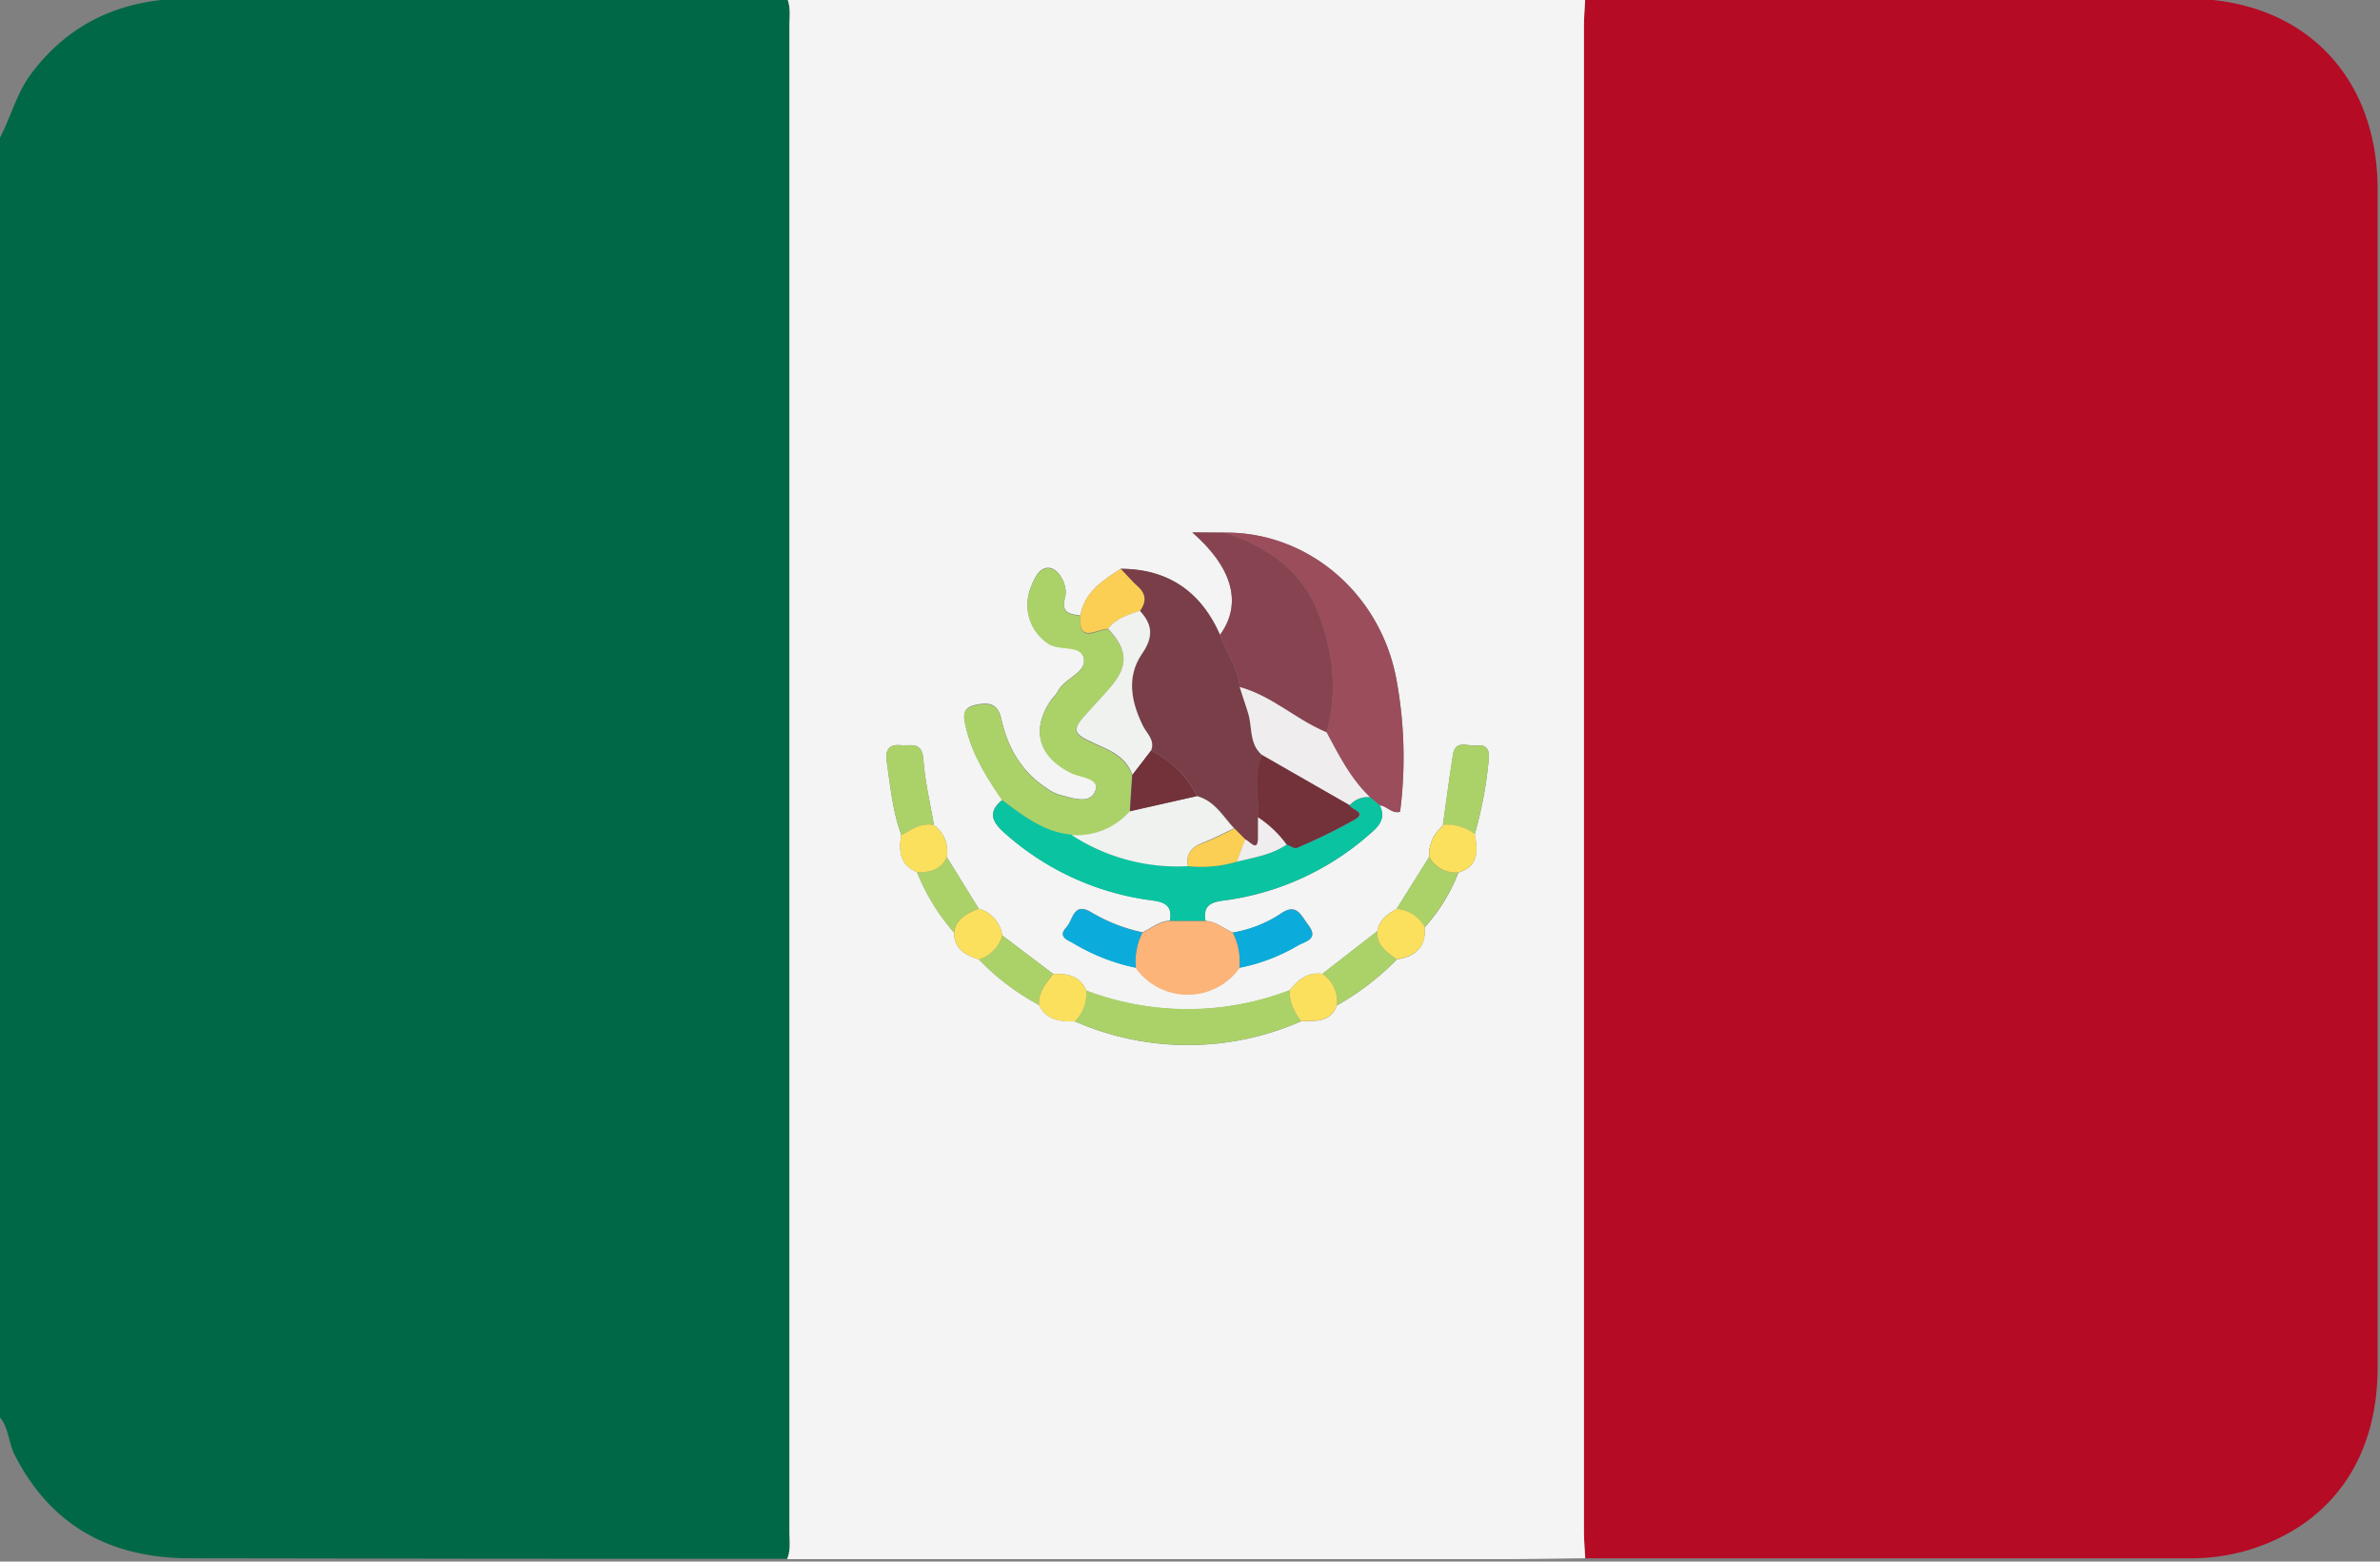 <svg id="Capa_1" data-name="Capa 1" xmlns="http://www.w3.org/2000/svg" viewBox="0 0 408.7 268.2"><rect x="0" y="0" width="408.7" height="268.2" fill="#808080" stroke="none"/><defs><style>.cls-1{fill:#006847;}.cls-2{fill:#b50b24;}.cls-3{fill:#f3f4f3;}.cls-4{fill:#793e48;}.cls-5{fill:#abd268;}.cls-6{fill:#9b4d5c;}.cls-7{fill:#0ac3a1;}.cls-8{fill:#884351;}.cls-9{fill:#fdb479;}.cls-10{fill:#0bacdb;}.cls-11{fill:#facf53;}.cls-12{fill:#fbe05e;}.cls-13{fill:#f0f2f0;}.cls-14{fill:#f0edee;}.cls-15{fill:#73313a;}</style></defs><title>mx</title><path class="cls-1" d="M135.16,267.73q-51.28,0-102.56-.1c-13.5,0-23.82-5.44-30.1-17.78-1.13-2.22-.95-5-2.89-6.8V24.35c2.16-3.74,3.05-8.08,5.69-11.62,6.83-9.17,16.14-13,27.3-13h98.18c1.46,0,2.92-.06,4.38-.09.66,1.53.4,3.15.4,4.73q0,129.3,0,258.6C135.56,264.58,135.82,266.2,135.16,267.73Z"/><path class="cls-2" d="M272.22-.23c34.45,0,68.9-.07,103.35,0,19.77,0,32.72,13.06,32.72,32.78q0,101.15,0,202.3c0,16-8.27,27.41-22.88,31.57a35.61,35.61,0,0,1-9.85,1.22q-51.68,0-103.35,0c-.08-1.58-.22-3.17-.22-4.76q0-129.17,0-258.33C272,3,272.14,1.36,272.22-.23Z"/><path class="cls-3" d="M272.22-.23C272.14,1.36,272,3,272,4.54q0,129.17,0,258.33c0,1.59.14,3.18.22,4.76-4.91.06-9.83.15-14.74.15q-61.16,0-122.32,0c.66-1.53.4-3.15.4-4.73q0-129.3,0-258.6c0-1.58.26-3.2-.4-4.73l135.07,0C270.89-.37,271.55-.28,272.22-.23ZM247.85,141.63l-.68.77a6.21,6.21,0,0,0-1.75,4.78l-5.58,8.91c-1.55.89-3,1.88-3.32,3.83l-9.44,7.34c-2.52-.36-4.15,1-5.58,2.82a49,49,0,0,1-34.95.08c-1.07-2.57-3.23-3-5.66-2.87l-8.77-6.62a5.6,5.6,0,0,0-4.05-4.6l-5.48-8.86a5.57,5.57,0,0,0-2.21-5.5c-.64-3.77-1.55-7.53-1.82-11.32-.22-3.13-2.23-2.25-3.91-2.41-2.35-.21-2.61,1.2-2.35,3,.6,4.18,1,8.4,2.47,12.41-.46,2.71-.28,5.15,2.71,6.4a36.08,36.08,0,0,0,6.36,10.37c0,2.82,1.94,3.91,4.26,4.61a41.23,41.23,0,0,0,10.32,7.82c1.26,2.64,3.63,2.86,6.13,2.82a48.33,48.33,0,0,0,38.87,0c2.41-.11,5.05.29,6.16-2.73a45.94,45.94,0,0,0,10.29-7.89c3.15-.49,5-2.08,4.8-5.53a30.59,30.59,0,0,0,5.78-9.4c3.52-1.08,3.32-3.74,2.79-6.55a69.93,69.93,0,0,0,2.4-12.75c.19-1.51-.17-2.77-2-2.51-1.46.2-3.7-1.15-4.13,1.58-.64,4-1.15,8-1.72,12Zm-36.13,18.53c-1.56-.67-2.88-1.9-4.7-2-.59-3.12,1.64-3.3,3.75-3.58a47,47,0,0,0,24.38-11.27c1.59-1.35,2.93-2.76,1.77-5,1.25.12,2.14,1.53,3.51,1.11a73.46,73.46,0,0,0-.55-22.26c-2.56-14.89-15-25.78-29.53-25.68h-5.6c7,6.13,8.59,12.32,4.76,17.59-3.26-7.43-8.89-11.32-17.06-11.37-3.08,2-6.22,4-6.91,8-1.76-.28-3.39-.31-2.64-3.13.51-1.93-.91-4.6-2.44-5-2.05-.47-3,2.06-3.67,3.94a7.93,7.93,0,0,0,3.25,9c2,1.28,5.72,0,6.1,2.66.36,2.42-3.44,3.34-4.55,5.66a9.52,9.52,0,0,1-1,1.25c-3.65,5.16-2.27,9.94,3.48,12.67,1.57.74,4.94.74,4,3.11s-4,1.14-6.12.64a8.26,8.26,0,0,1-2.44-1.31c-4.22-2.82-6.5-6.95-7.56-11.74-.61-2.75-2.23-2.85-4.41-2.4-2.61.53-2,2.34-1.62,4,1.08,4.6,3.57,8.51,6.19,12.34-2.78,2.22-1.48,4.05.56,5.79a46.85,46.85,0,0,0,24.45,11.34c2.1.29,4.37.44,3.77,3.59-1.82.06-3.14,1.29-4.7,2a28.87,28.87,0,0,1-8.83-3.46c-3.05-1.82-3.09,1.36-4.21,2.56-1.58,1.67.18,2.18,1.25,2.81a34.41,34.41,0,0,0,10.67,4.16,10.92,10.92,0,0,0,17.78,0,31.78,31.78,0,0,0,10-3.79c1.28-.76,3.73-1.05,1.8-3.57-1.25-1.64-2-3.88-4.8-1.85A21.36,21.36,0,0,1,211.72,160.16Z"/><path class="cls-4" d="M192.44,97.69c8.18,0,13.81,3.94,17.07,11.37,1,3,3.14,5.63,3.38,9,.48,1.49,1,3,1.43,4.47.75,2.43.14,5.31,2.43,7.22-1.68,3.45-.5,7.1-.72,10.65,0,1.05,0,2.1,0,3.15.08,3.12-1.32,1-2.21.63L212,142.26c-1.94-2.08-3.36-4.74-6.41-5.53a17.37,17.37,0,0,0-7.88-7.81c.7-1.81-.76-2.93-1.42-4.27-2-4.14-2.85-8.43-.12-12.39,2-2.84,1.8-5-.41-7.34,1.06-1.46,1.14-2.81-.3-4.14C194.36,99.81,193.43,98.73,192.44,97.69Z"/><path class="cls-5" d="M172.11,137.48c-2.62-3.83-5.11-7.74-6.19-12.34-.4-1.68-1-3.49,1.62-4,2.18-.45,3.8-.35,4.41,2.4,1.06,4.79,3.34,8.92,7.56,11.74a8.26,8.26,0,0,0,2.44,1.31c2.14.5,5.23,1.62,6.12-.64s-2.42-2.37-4-3.11c-5.75-2.73-7.13-7.51-3.48-12.67a9.52,9.52,0,0,0,1-1.25c1.11-2.32,4.91-3.24,4.55-5.66-.38-2.61-4.11-1.38-6.1-2.66a7.93,7.93,0,0,1-3.25-9c.65-1.88,1.62-4.41,3.67-3.94,1.53.35,2.95,3,2.44,5-.75,2.82.88,2.85,2.64,3.13-.44,5,2.78,2.34,4.75,2.3,3.31,3.45,3.51,6.21.62,9.7-1.26,1.53-2.62,3-4,4.45-3,3.24-2.9,3.75,1,5.52,2.67,1.2,5.42,2.28,6.48,5.41q-.21,3.1-.4,6.23a12,12,0,0,1-10,4.07C179.28,143,175.72,140.18,172.11,137.48Z"/><path class="cls-6" d="M210.35,91.47c14.53-.1,27,10.79,29.53,25.68a73.46,73.46,0,0,1,.55,22.26c-1.37.42-2.26-1-3.51-1.11l-1.68-1.39c-3.29-3.17-5.31-7.19-7.45-11.14,2-7.08,1.11-14-1.5-20.69C223.45,97.82,217.48,93.88,210.35,91.47Z"/><path class="cls-7" d="M235.24,136.91l1.68,1.39c1.16,2.29-.18,3.7-1.77,5a47,47,0,0,1-24.38,11.27c-2.11.28-4.34.46-3.75,3.58h-6.13c.6-3.15-1.67-3.3-3.77-3.59a46.85,46.85,0,0,1-24.45-11.34c-2-1.74-3.34-3.57-.56-5.79,3.61,2.7,7.17,5.5,11.91,5.92A33.24,33.24,0,0,0,204,148.76a21.58,21.58,0,0,0,8.42-.79c3-.71,6-1.14,8.55-2.95.6.22,1.36.78,1.79.59a94.26,94.26,0,0,0,9.94-4.87c2.13-1.28-.59-1.6-.89-2.44A4.12,4.12,0,0,1,235.24,136.91Z"/><path class="cls-8" d="M210.35,91.47c7.13,2.41,13.1,6.35,15.94,13.61,2.61,6.66,3.5,13.61,1.5,20.69-5.2-2.14-9.37-6.25-14.9-7.76-.24-3.32-2.35-5.93-3.38-9,3.83-5.27,2.27-11.46-4.76-17.59Z"/><path class="cls-5" d="M223.43,175.39a48.35,48.35,0,0,1-38.88,0,6.75,6.75,0,0,0,2-5.28,49,49,0,0,0,34.95-.07C221.33,172.15,222.32,173.79,223.43,175.39Z"/><path class="cls-9" d="M200.89,158.2H207c1.82.06,3.14,1.29,4.7,2a10.9,10.9,0,0,1,1.13,6.07,10.92,10.92,0,0,1-17.78,0,10.81,10.81,0,0,1,1.12-6.07C197.75,159.49,199.07,158.26,200.89,158.2Z"/><path class="cls-5" d="M154.77,143.42c-1.42-4-1.87-8.24-2.47-12.42-.26-1.82,0-3.23,2.35-3,1.68.16,3.69-.72,3.91,2.41.27,3.79,1.18,7.55,1.82,11.32C158.19,141.24,156.54,142.51,154.77,143.42Z"/><path class="cls-5" d="M247.78,141.65c.57-4,1.08-8,1.72-12,.43-2.73,2.67-1.38,4.13-1.58,1.84-.26,2.2,1,2,2.51a69.93,69.93,0,0,1-2.4,12.75A8.31,8.31,0,0,0,247.78,141.65Z"/><path class="cls-10" d="M196.19,160.16a10.81,10.81,0,0,0-1.12,6.07,34.41,34.41,0,0,1-10.67-4.16c-1.07-.63-2.83-1.14-1.25-2.81,1.12-1.2,1.16-4.38,4.21-2.56A28.87,28.87,0,0,0,196.19,160.16Z"/><path class="cls-10" d="M212.85,166.23a10.9,10.9,0,0,0-1.13-6.07,21.36,21.36,0,0,0,8.09-3.14c2.83-2,3.55.21,4.8,1.85,1.93,2.52-.52,2.81-1.8,3.57A31.78,31.78,0,0,1,212.85,166.23Z"/><path class="cls-11" d="M190.29,108c-2,0-5.19,2.66-4.75-2.3.69-4.06,3.83-6,6.9-8,1,1,1.92,2.12,3,3.09,1.44,1.33,1.36,2.68.31,4.14C193.73,105.64,191.64,106.18,190.29,108Z"/><path class="cls-5" d="M239.87,164.77a45.94,45.94,0,0,1-10.29,7.89,5.72,5.72,0,0,0-2.5-5.4l9.44-7.34C236.33,162.44,238.22,163.52,239.87,164.77Z"/><path class="cls-5" d="M178.42,172.61a41.23,41.23,0,0,1-10.32-7.82,6.16,6.16,0,0,0,4-4.12l8.77,6.62C179.66,168.87,178.27,170.39,178.42,172.61Z"/><path class="cls-5" d="M162.59,147.21l5.48,8.86c-2,.81-3.87,1.67-4.23,4.11a36,36,0,0,1-6.36-10.38C159.66,149.87,161.55,149.38,162.59,147.21Z"/><path class="cls-5" d="M239.84,156.09l5.58-8.91a5.18,5.18,0,0,0,5,2.66,30.59,30.59,0,0,1-5.78,9.4A6.07,6.07,0,0,0,239.84,156.09Z"/><path class="cls-12" d="M162.59,147.21c-1,2.17-2.93,2.66-5.11,2.59-3-1.24-3.17-3.68-2.71-6.38,1.77-.91,3.42-2.18,5.61-1.71A5.57,5.57,0,0,1,162.59,147.21Z"/><path class="cls-12" d="M250.45,149.84a5.18,5.18,0,0,1-5-2.66,6.21,6.21,0,0,1,1.75-4.78c.23-.25.45-.51.68-.77l-.07,0a8.31,8.31,0,0,1,5.46,1.64C253.77,146.1,254,148.76,250.45,149.84Z"/><path class="cls-12" d="M239.84,156.09a6.07,6.07,0,0,1,4.83,3.15c.24,3.45-1.65,5-4.8,5.53-1.65-1.25-3.54-2.33-3.35-4.85C236.86,158,238.29,157,239.84,156.09Z"/><path class="cls-12" d="M178.42,172.61c-.15-2.22,1.24-3.74,2.47-5.32,2.43-.12,4.59.3,5.66,2.86a6.75,6.75,0,0,1-2,5.28C182.05,175.47,179.68,175.25,178.42,172.61Z"/><path class="cls-12" d="M227.08,167.26a5.72,5.72,0,0,1,2.5,5.4c-1.11,3-3.75,2.62-6.16,2.73-1.1-1.6-2.09-3.24-1.92-5.31C222.93,168.28,224.56,166.9,227.08,167.26Z"/><path class="cls-12" d="M163.84,160.18c.36-2.44,2.27-3.3,4.23-4.11a5.6,5.6,0,0,1,4.05,4.6,6.16,6.16,0,0,1-4,4.12C165.78,164.09,163.88,163,163.84,160.18Z"/><path class="cls-5" d="M247.85,141.63c-.23.26-.45.52-.68.77Z"/><path class="cls-13" d="M204,148.76A33.24,33.24,0,0,1,184,143.4a12,12,0,0,0,10-4.07l11.49-2.6c3.05.79,4.47,3.45,6.41,5.53-1.76.83-3.49,1.75-5.3,2.45S203.55,146.54,204,148.76Z"/><path class="cls-14" d="M212.89,118c5.53,1.51,9.7,5.62,14.9,7.76,2.14,4,4.16,8,7.45,11.14a4.12,4.12,0,0,0-3.47,1.39l-15-8.6c-2.29-1.91-1.68-4.79-2.43-7.22C213.86,121,213.37,119.5,212.89,118Z"/><path class="cls-13" d="M190.29,108c1.35-1.84,3.44-2.38,5.43-3.1,2.2,2.34,2.36,4.5.4,7.34-2.73,4-1.9,8.25.12,12.39.66,1.34,2.12,2.46,1.42,4.27l-3.21,4.18c-1.06-3.13-3.81-4.21-6.48-5.41-3.93-1.77-4-2.28-1-5.52,1.35-1.47,2.71-2.92,4-4.45C193.8,114.23,193.6,111.47,190.29,108Z"/><path class="cls-15" d="M216.75,129.7l15,8.6c.3.84,3,1.16.89,2.44a94.26,94.26,0,0,1-9.94,4.87c-.43.19-1.19-.37-1.79-.59a19.1,19.1,0,0,0-4.9-4.67C216.25,136.8,215.07,133.15,216.75,129.7Z"/><path class="cls-15" d="M194.45,133.1l3.21-4.18a17.37,17.37,0,0,1,7.88,7.81l-11.49,2.6Q194.25,136.21,194.45,133.1Z"/><path class="cls-11" d="M204,148.76c-.41-2.22.77-3.3,2.69-4s3.54-1.62,5.3-2.45l1.87,1.87L212.38,148A21.58,21.58,0,0,1,204,148.76Z"/><path class="cls-14" d="M212.38,148l1.44-3.84c.89.35,2.29,2.49,2.21-.63,0-1.05,0-2.1,0-3.15a19.1,19.1,0,0,1,4.9,4.67C218.36,146.83,215.33,147.26,212.38,148Z"/></svg>